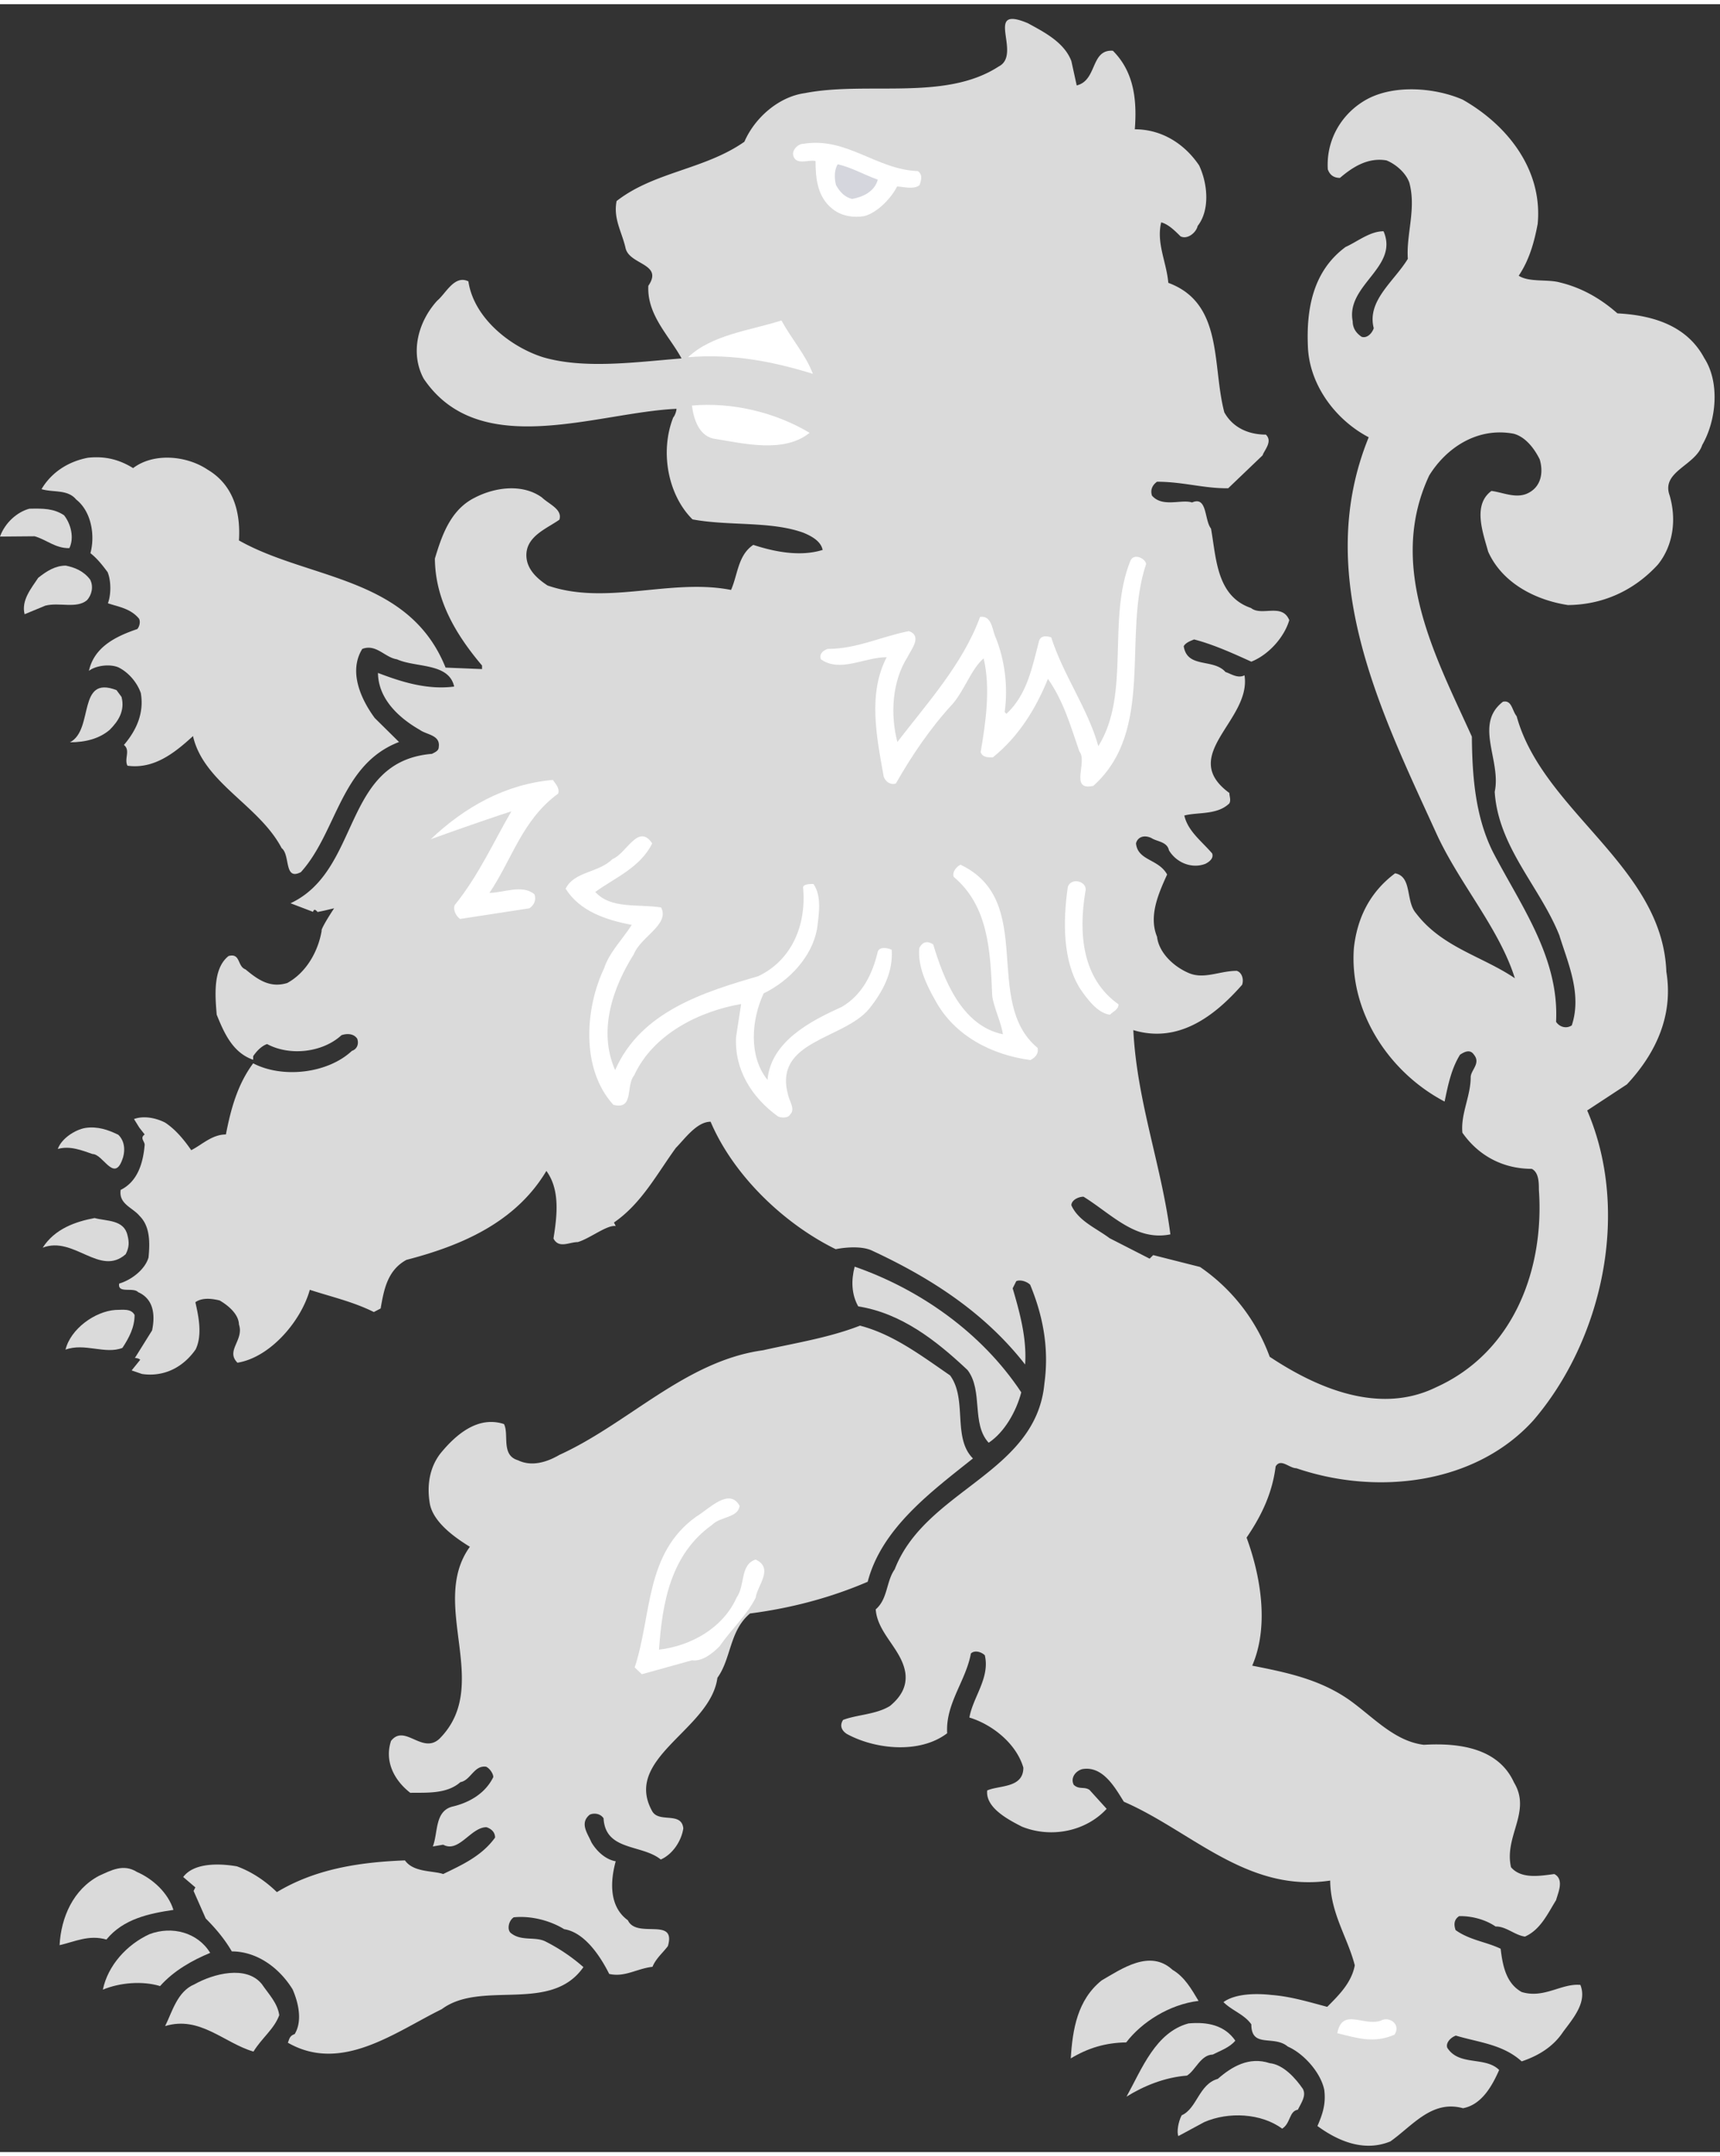 <svg height="2500" viewBox="0 -.27 58.02 72.46" width="1994" xmlns="http://www.w3.org/2000/svg"><rect x="0" y="-.27" width="58.02" height="72.46" fill="#333333" stroke="none"/><g clip-rule="evenodd" fill-rule="evenodd"><path d="m57.49 11.67c-.59-1.11-1.76-1.45-2.93-1.51-.59-.52-1.23-.87-1.93-1.04-.41-.12-1.05 0-1.4-.23.35-.52.52-1.11.64-1.75.17-1.81-1-3.32-2.53-4.19-.94-.41-2.34-.52-3.27.01-.82.47-1.34 1.35-1.28 2.34.06.17.18.29.41.29.41-.35.93-.7 1.57-.59.3.12.65.41.77.75.24.88-.11 1.75-.05 2.57-.46.76-1.39 1.41-1.15 2.34-.06.18-.23.35-.41.29-.18-.12-.3-.29-.3-.52-.24-1.23 1.57-1.82 1.04-3.04-.46 0-.88.35-1.28.53-1.11.82-1.33 2.11-1.27 3.39s.94 2.45 2.05 3.03c-1.91 4.68.45 9.34 2.28 13.36.77 1.69 2.12 3.2 2.65 4.89-1.11-.75-2.46-1.04-3.34-2.2-.35-.41-.12-1.23-.7-1.34-.87.65-1.28 1.53-1.39 2.52-.16 2.16 1.19 4.2 3.06 5.18.12-.58.23-1.11.52-1.58.18-.12.35-.18.47 0 .24.29-.11.52-.11.76 0 .64-.34 1.23-.28 1.87.53.76 1.35 1.22 2.34 1.22.24.12.24.47.24.7.19 2.69-.85 5.49-3.47 6.67-1.92.94-4.03.02-5.61-1.03a6.286 6.286 0 0 0 -2.35-3.03l-1.58-.4-.12.12-1.35-.69c-.47-.35-1.05-.58-1.29-1.11 0-.17.23-.29.41-.29.94.58 1.76 1.51 2.93 1.27-.3-2.33-1.13-4.49-1.25-6.89 1.52.46 2.74-.47 3.67-1.53.06-.18 0-.41-.18-.47-.58 0-1.11.3-1.63.07-.53-.23-1-.7-1.06-1.22-.29-.7.05-1.46.34-2.1-.29-.53-.99-.46-1.05-1.05.06-.23.29-.29.52-.18.18.12.53.12.59.41.24.41.76.64 1.23.46.12-.06.29-.18.23-.35-.35-.41-.82-.75-.94-1.28.46-.12 1.11-.01 1.52-.41.06-.12 0-.23 0-.35-1.75-1.28.75-2.45.51-3.97-.23.12-.47-.06-.64-.11-.41-.47-1.29-.11-1.41-.87.06-.12.23-.18.35-.23.65.17 1.29.46 1.93.75.58-.23 1.11-.82 1.28-1.4-.24-.59-.93-.12-1.29-.41-1.17-.4-1.17-1.69-1.35-2.68-.23-.29-.12-1.11-.64-.88-.35-.12-.99.18-1.35-.23-.06-.18 0-.35.17-.47.88 0 1.58.23 2.4.22l1.16-1.11c.06-.18.35-.47.11-.7-.58 0-1.11-.23-1.4-.75-.42-1.58-.02-3.68-1.89-4.37-.06-.7-.41-1.34-.24-2.04.24.06.47.29.65.47.23.12.53-.12.58-.35.41-.52.35-1.4.05-2.04-.47-.7-1.23-1.22-2.17-1.22.08-1.02-.04-1.95-.74-2.65-.76-.05-.52 1-1.22 1.17l-.18-.82c-.24-.64-.94-.99-1.47-1.28-1.52-.64-.17 1.05-.98 1.46-1.81 1.18-4.44.49-6.54.9-.88.12-1.69.83-2.04 1.64-1.34.94-3.04 1.01-4.31 2-.12.59.18 1.05.3 1.58.12.58 1.29.52.77 1.28-.05.99.71 1.69 1.12 2.45-1.52.12-3.27.37-4.67-.04-1.11-.35-2.34-1.33-2.52-2.56-.47-.23-.76.41-1.05.65-.64.7-.93 1.75-.46 2.63 1.88 2.79 5.84 1.14 8.53 1.02 0 .06-.05.23-.11.29-.46 1.17-.17 2.63.65 3.44 1.23.23 2.63.05 3.74.45.29.12.59.29.65.58-.76.24-1.64.06-2.34-.17-.52.35-.52 1-.75 1.52-2.04-.4-4.2.54-6.19-.15-.35-.23-.76-.58-.71-1.11.06-.58.7-.82 1.11-1.11.11-.35-.35-.52-.59-.75-.65-.47-1.58-.35-2.27.01-.82.41-1.11 1.29-1.34 2.05.01 1.4.71 2.57 1.59 3.61v.12l-1.23-.05c-1.24-3.09-4.62-2.96-6.97-4.29.06-.94-.18-1.87-1.06-2.39-.7-.47-1.81-.58-2.51-.05-.47-.29-.94-.41-1.52-.35-.64.12-1.22.47-1.57 1.06.41.12.88 0 1.17.35.52.41.64 1.22.48 1.81.23.18.41.41.58.64.12.29.12.76.01 1.05.35.12.76.17 1.05.52.06.12 0 .29-.06.35-.7.24-1.45.59-1.63 1.41.23-.18.7-.24.99-.12.35.17.64.52.76.87.12.7-.17 1.28-.57 1.75.23.18 0 .47.12.7.88.12 1.57-.41 2.21-1 .36 1.58 2.23 2.33 2.99 3.78.3.23.07 1.11.65.81 1.22-1.35 1.33-3.63 3.31-4.39l-.82-.81c-.47-.64-.89-1.57-.42-2.33.47-.18.76.29 1.17.35.64.29 1.75.11 1.93.92-.93.12-1.81-.17-2.57-.46.01.88.71 1.52 1.41 1.92.23.17.7.17.64.58 0 .12-.11.17-.23.23-3.04.25-2.38 3.92-4.77 5.04l.76.29c.05-.18.17.06.17 0 .18-.03.36-.08.54-.12-.27.41-.45.73-.42.76-.12.7-.52 1.41-1.16 1.76-.58.18-.99-.11-1.41-.46-.28-.1-.16-.56-.57-.45-.52.41-.46 1.29-.4 1.98.24.59.53 1.28 1.23 1.52v-.12c.12-.18.29-.35.47-.41.76.41 1.87.29 2.51-.3.18-.06.41-.06.53.12.06.17 0 .35-.18.41-.81.76-2.33.94-3.33.42-.52.7-.75 1.52-.92 2.4-.47 0-.81.35-1.17.53-.24-.35-.53-.7-.88-.93-.35-.18-.76-.23-1.05-.12l.18.29.18.23c-.17.12 0 .23 0 .35-.05.58-.22 1.23-.81 1.52-.07.48.4.59.64.88.35.35.35.88.3 1.4-.12.41-.58.76-.99.88-.06.35.47.11.64.29.52.23.58.76.47 1.29l-.58.93s.12 0 .18.06l-.29.36.35.12c.76.11 1.4-.24 1.81-.83.23-.48.1-1.11-.01-1.59.23-.17.58-.12.82-.06.29.17.64.46.65.81.18.53-.46.88-.05 1.29 1.11-.18 2.15-1.41 2.44-2.46.7.23 1.46.4 2.16.75l.23-.12c.11-.64.23-1.29.87-1.64 1.81-.47 3.67-1.24 4.72-3 .47.64.36 1.52.24 2.28.18.35.53.12.82.12.41-.12.99-.59 1.28-.54l-.06-.12c.93-.64 1.45-1.64 2.09-2.52.29-.29.7-.88 1.17-.88.77 1.81 2.47 3.44 4.22 4.3.29-.06.88-.12 1.23.05 1.87.87 3.75 2.03 5.16 3.84.06-.88-.18-1.75-.42-2.57l.12-.24c.12-.06.35 0 .47.12.41.99.65 2.1.48 3.33-.28 3.04-4.01 3.58-5.05 6.27-.29.41-.23 1-.64 1.35.06.82.88 1.34 1 2.15.06.47-.17.82-.52 1.11-.47.29-1.11.29-1.58.47-.12.18-.06.35.12.47.94.52 2.46.69 3.39-.02-.06-1 .63-1.76.8-2.69.12-.12.35-.06.47.06.18.76-.4 1.41-.52 2.1.76.23 1.58.87 1.82 1.69 0 .7-.82.59-1.22.77-.06.58.7.98 1.17 1.22.99.4 2.16.16 2.86-.6l-.58-.64c-.18-.12-.35 0-.53-.17-.12-.23.06-.47.29-.53.7-.12 1.11.64 1.4 1.1 2.28.99 4.16 3.08 6.96 2.66.01 1.11.59 1.92.83 2.86-.11.58-.52.99-.93 1.4-.64-.17-1.23-.35-1.87-.4-.53-.06-1.23-.05-1.63.24.29.29.7.41.94.75 0 .82.76.35 1.23.75.53.23 1.11.87 1.23 1.46.06.46-.05.81-.23 1.22.71.52 1.58.88 2.46.52.75-.53 1.4-1.41 2.45-1.12.64-.12.99-.77 1.22-1.29-.47-.47-1.35-.12-1.75-.75-.06-.17.12-.35.29-.41.76.23 1.58.29 2.22.87.53-.18 1.05-.47 1.4-1 .35-.47.81-1 .58-1.58-.64-.06-1.22.47-1.98.24-.52-.29-.64-.87-.71-1.46-.47-.23-1.05-.29-1.52-.63-.06-.18-.06-.35.12-.47.41-.01.88.11 1.23.35.35-.01.64.29.99.34.52-.23.76-.76 1.05-1.23.06-.23.29-.7-.06-.88-.47.06-1.11.18-1.46-.23-.24-1.05.7-1.87.1-2.86-.53-1.17-1.87-1.34-3.04-1.27-.99-.12-1.7-.93-2.51-1.51-1-.7-2.11-.93-3.28-1.16.58-1.34.28-3.04-.19-4.32.52-.76.87-1.52.98-2.4.17-.29.46.06.7.06 2.69.92 6.02.56 7.99-1.61 2.32-2.7 3.3-7.02 1.82-10.46l1.34-.88c.99-1.06 1.57-2.34 1.33-3.8-.13-3.56-4.17-5.41-5.05-8.62-.16-.2-.16-.55-.46-.49-.99.76-.05 1.98-.28 3.04.12 1.87 1.53 3.21 2.18 4.84.29.94.77 1.98.42 3.04-.18.12-.41.06-.53-.12.11-2.16-1.18-3.91-2.12-5.71-.59-1.17-.71-2.51-.72-3.91-1.18-2.62-2.89-5.71-1.44-8.81.58-.94 1.63-1.64 2.85-1.41.41.11.71.52.88.87.12.41.06.88-.35 1.11-.41.24-.88 0-1.28-.05-.64.47-.29 1.4-.11 2.05.47 1.05 1.58 1.63 2.69 1.8 1.17-.01 2.22-.48 3.03-1.36.52-.64.64-1.52.4-2.34-.29-.81.87-1 1.1-1.7.48-.83.6-2.11.07-2.93z" fill="#dadada"/><path d="m16.51 29.71c.47 0 1.11-.3 1.52.05.06.18 0 .35-.17.47l-2.34.36c-.17-.12-.24-.35-.18-.47.81-1 1.33-2.17 1.91-3.16-.3.09-1.56.52-2.72.94 1.15-1.09 2.52-1.86 4.12-2 .12.17.23.29.18.46-1.22.89-1.56 2.23-2.32 3.35zm7.53-15.33c-.46-.12-.64-.64-.7-1.11 1.34-.12 2.8.22 3.97.92-.87.7-2.22.36-3.27.19zm-.83-2.74c.81-.76 2.04-.89 3.15-1.24.35.64.82 1.16 1.06 1.8-1.29-.4-2.69-.69-4.21-.56zm4.3-6.62c-.23-.06-.7.18-.76-.23 0-.18.18-.35.35-.35 1.46-.24 2.46.87 3.86.92.17.12.12.29.06.47-.18.17-.59.05-.76.05-.17.35-.64.88-1.11 1-.35.06-.76 0-1.05-.23-.53-.4-.59-1.05-.59-1.63zm1.81 28.6c-.87 1.05-3.26 1.06-2.73 2.93.06.23.24.47.06.64-.06.12-.29.12-.41.06-.88-.64-1.47-1.57-1.41-2.68l.17-1.11c-1.4.24-2.97 1.01-3.61 2.41-.29.35.01 1.17-.7.99-1.11-1.22-.95-3.27-.31-4.61.17-.53.64-1 .93-1.46-.88-.17-1.75-.46-2.23-1.22.29-.59 1.11-.53 1.58-1 .47-.18.87-1.23 1.34-.53-.4.82-1.28 1.17-1.92 1.64.53.58 1.41.4 2.22.52.3.58-.69.99-.92 1.58-.7 1.11-1.22 2.57-.63 3.91.87-1.99 3.02-2.64 4.83-3.17 1.11-.53 1.63-1.7 1.51-2.99 0-.12.23-.12.35-.12.29.41.18 1.05.12 1.52-.17.93-.93 1.75-1.8 2.17-.41.88-.52 2.11.13 2.92.11-1.29 1.45-1.99 2.5-2.46.7-.41 1.04-1.11 1.22-1.87.06-.18.35-.12.47-.06.05.76-.3 1.41-.76 1.99zm5.44 1.73c-1.29-.17-2.57-.81-3.22-2.03-.3-.52-.59-1.16-.53-1.75.12-.23.29-.24.47-.12.35 1.16.95 2.74 2.35 3.03-.06-.41-.3-.88-.36-1.29-.06-1.52-.13-3.04-1.3-4.02-.06-.18.11-.35.23-.41 2.57 1.22.72 4.61 2.6 6.18.05.23-.13.35-.24.41zm-1.27-10.21c-.17 0-.35 0-.41-.18.17-.99.34-2.16.1-3.16-.41.35-.64 1.06-1.04 1.53-.76.82-1.39 1.76-1.92 2.69-.18.06-.35-.06-.41-.23-.24-1.34-.54-2.8.1-4.03-.76 0-1.57.53-2.22.07-.06-.18.06-.29.23-.35.99 0 1.81-.42 2.74-.6.47.17.06.64-.05.88-.52.82-.58 1.93-.34 2.86.99-1.29 2.21-2.63 2.79-4.22.41-.06.41.47.53.7.3.76.42 1.63.3 2.51l.06.06c.7-.65.87-1.58 1.1-2.46.06-.18.23-.18.41-.12.41 1.28 1.23 2.39 1.59 3.67 1.1-1.76.28-4.27 1.08-6.25.12-.29.53-.06.53.11-.81 2.4.32 5.6-1.78 7.48-.82.18-.18-.81-.47-1.16-.3-.87-.53-1.69-1.06-2.45-.41 1.01-.99 1.95-1.86 2.65zm2.53 4.37c.12-.35.7-.18.59.17-.23 1.4-.11 2.92 1.12 3.79 0 .18-.18.24-.29.35-.41-.05-.76-.52-1-.87-.59-.93-.59-2.27-.42-3.44zm10.55 38.25c.29-.17.7.12.47.47-.7.3-1.23.12-1.93-.05.17-.87.87-.23 1.46-.42z" fill="#fff"/><path d="m28.74 6.3c.35-.06.76-.24.87-.65-.47-.17-.88-.41-1.35-.52-.12.18-.12.47-.06.7.13.24.3.41.54.47z" fill="#d5d6dd"/><path d="m.99 16.75c-.41.11-.82.47-.99.94l1.17-.01c.41.12.7.41 1.17.4.17-.35.05-.82-.18-1.11-.35-.23-.7-.23-1.17-.22zm1.23 1.92c-.35 0-.64.18-.93.41-.23.35-.58.76-.46 1.23l.7-.29c.47-.12 1.05.11 1.4-.18.17-.18.23-.47.11-.7-.23-.3-.53-.41-.82-.47zm1.71 4.2c-1.34-.52-.75 1.34-1.57 1.76.52 0 .99-.12 1.34-.42.29-.29.52-.64.4-1.11zm.06 15c-.35-.17-.7-.29-1.11-.23-.35.06-.81.36-.93.71.41-.12.82.05 1.17.17.35 0 .71.93.99.23.12-.29.12-.65-.12-.88zm.31 3.39c-.12-.53-.7-.47-1.11-.58-.64.12-1.34.36-1.75 1 1.05-.41 1.93.99 2.8.22.12-.23.12-.41.06-.64zm29.05 7c.53-.35.93-1.05 1.1-1.7-1.35-2.04-3.46-3.49-5.62-4.24-.12.46-.11.93.12 1.34 1.46.23 2.64 1.16 3.69 2.15.53.7.12 1.81.71 2.45zm-31.14-3.14c.64-.24 1.34.17 1.92-.06.23-.35.41-.7.41-1.11-.12-.23-.41-.17-.65-.17-.69.05-1.51.64-1.68 1.34z" fill="#dadada"/><path d="m32.82 48.79c-.7-.7-.18-1.99-.77-2.8-1-.69-1.93-1.39-3.04-1.68-1.05.41-2.21.59-3.27.83-2.62.36-4.54 2.47-6.87 3.53-.41.24-.93.41-1.4.18-.58-.17-.29-.88-.47-1.22-.88-.29-1.63.36-2.15 1-.35.46-.46 1.05-.35 1.69.12.64.88 1.16 1.35 1.45-1.4 1.94.78 4.67-1.03 6.48-.58.53-1.17-.52-1.63.07-.23.7.12 1.34.65 1.75.53-.01 1.23.05 1.69-.36.35-.06.46-.58.87-.52.12.06.24.23.24.35-.29.59-.87.88-1.4 1-.58.17-.46.88-.64 1.34l.35-.06c.53.29.93-.59 1.46-.59.18.06.29.18.29.35-.46.64-1.16.94-1.75 1.23-.35-.12-1-.05-1.29-.46-1.58.06-3.04.3-4.32 1.07-.41-.4-.88-.7-1.35-.87-.64-.11-1.46-.11-1.81.36l.41.35-.06.12.41.93c.35.35.64.7.88 1.11.82 0 1.58.52 2.05 1.28.18.41.35 1.05.07 1.51-.18.06-.18.18-.23.29 1.81 1.04 3.62-.36 5.19-1.13 1.34-1 3.68.16 4.78-1.42a6.09 6.09 0 0 0 -1.29-.87c-.35-.17-.82.01-1.17-.29-.12-.12-.06-.41.11-.52.58-.06 1.23.11 1.7.4.7.11 1.23.93 1.52 1.51.53.12.93-.18 1.46-.24.12-.29.35-.47.52-.7.29-1-1.05-.23-1.35-.87-.65-.47-.59-1.34-.41-1.99-.35-.06-.65-.35-.82-.64-.12-.29-.41-.64-.06-.93.12-.06.35-.06.47.12.06 1.11 1.29.87 1.93 1.39.41-.18.7-.64.76-1.05-.06-.58-.82-.17-1.05-.58-1-1.8 1.97-2.75 2.2-4.5.47-.65.4-1.58 1.1-2.17 1.4-.18 2.74-.54 3.97-1.07.47-1.81 2.16-3.05 3.55-4.16z" fill="#dadada"/><path d="m25.49 53.49c-.29.58-.81 1.05-1.22 1.64-.23.23-.58.52-.93.47l-1.69.47-.24-.23c.58-1.75.34-3.85 2.08-5.09.41-.24 1.11-1 1.46-.36-.06.41-.64.35-.93.64-1.4 1-1.68 2.63-1.79 4.21 1.05-.12 2.15-.71 2.62-1.76.29-.41.11-1.11.64-1.28.63.3.05.88 0 1.29z" fill="#fff"/><path d="m5.85 64.02c-.18-.58-.7-1.05-1.23-1.28-.46-.29-.88-.05-1.28.13-.87.46-1.28 1.4-1.33 2.34.52-.12.99-.36 1.58-.19.57-.7 1.45-.88 2.26-1zm-.81.82c-.76.35-1.4 1.05-1.57 1.87.58-.24 1.34-.3 1.93-.12.47-.53 1.11-.88 1.69-1.12-.42-.69-1.29-.92-2.05-.63zm35.39 2.25c-.24-.4-.47-.81-.88-1.05-.76-.7-1.7-.04-2.39.36-.81.65-.98 1.64-1.04 2.63.58-.35 1.17-.53 1.87-.54.52-.68 1.45-1.28 2.44-1.4zm-33.87-.56c-.58.24-.75.93-.99 1.41 1.17-.36 1.99.57 2.98.86.29-.47.7-.76.87-1.23-.06-.41-.35-.7-.59-1.05-.52-.64-1.63-.35-2.27.01zm34.35 2.37c.23-.12.58-.24.76-.47-.36-.52-.94-.64-1.58-.58-1.11.3-1.57 1.53-2.09 2.47.58-.36 1.28-.65 2.04-.71.29-.18.46-.7.87-.71zm1.92.29c-.7-.23-1.28.12-1.75.53-.64.18-.7 1-1.22 1.23-.12.23-.17.58-.11.7l.87-.47c.82-.36 1.93-.3 2.63.22.29-.18.23-.59.53-.64.12-.24.29-.47.17-.7-.24-.35-.65-.82-1.12-.87z" fill="#dadada"/></g></svg>